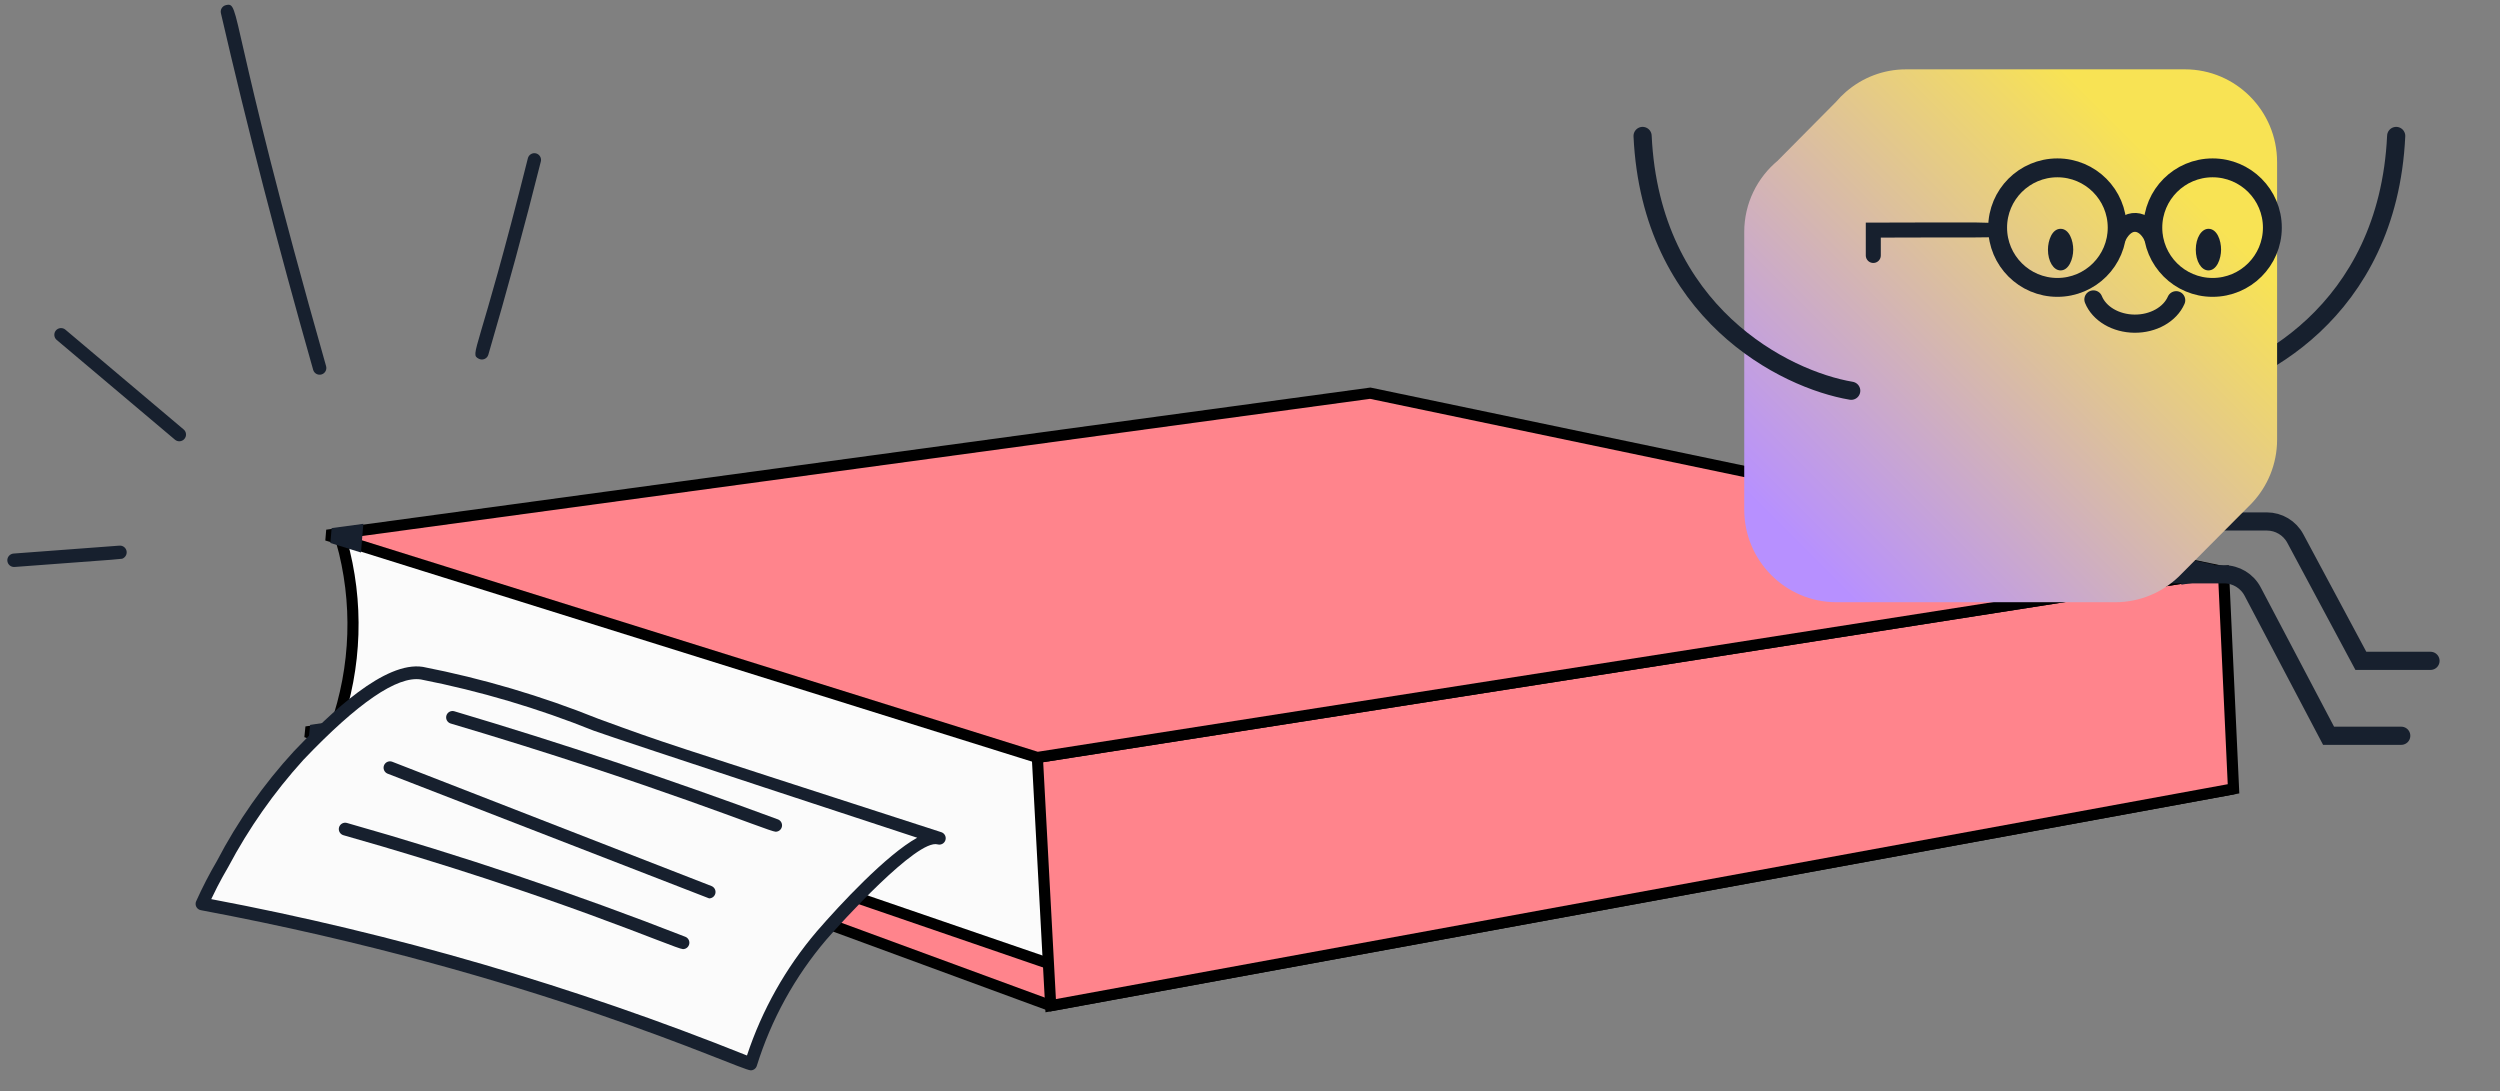 <svg width="449" height="196" viewBox="0 0 449 196" fill="none" xmlns="http://www.w3.org/2000/svg">
<rect x="0" y="0" width="449" height="196" fill="#808080" stroke="none"/>
<path d="M188.704 180.623L55.006 131.453L251.27 102.129L401.14 141.671L188.704 180.623Z" fill="#FF848C" stroke="#000" stroke-width="2"/>
<path d="M189.448 173.428C145.737 158.466 104.315 143.872 60.258 130.536C64.046 119.775 64.42 108.107 61.33 97.125L218.806 130.872L189.448 173.428Z" fill="#FBFBFB" stroke="#000" stroke-width="2"/>
<path d="M186.31 136.041L399.334 102.666L401.14 141.671L188.704 180.623L186.31 136.041Z" fill="#FF848C" stroke="#000" stroke-width="2"/>
<path d="M399.333 102.666L246.092 70.617L58.723 96.12L186.309 136.041L399.333 102.666Z" fill="#FF848C" stroke="#000" stroke-width="2"/>
<path d="M58.292 131.188C58.242 131.305 58.205 131.438 58.188 131.589C58.144 131.994 58.286 132.299 58.375 132.448C58.376 132.451 58.378 132.453 58.38 132.456L55.905 131.546L58.292 131.188ZM397.382 102.746L393.181 103.403L393.22 101.867L397.382 102.746ZM63.605 97.415L63.331 97.329L61.458 96.742L60.741 96.519L59.746 96.207L63.751 95.663L63.605 97.415Z" fill="#17202E" stroke="#17202E" stroke-width="2.739"/>
<path d="M39.977 155.181C38.613 157.498 37.377 159.888 36.274 162.34C70.007 168.622 103.029 178.257 134.847 191.102C137.483 182.618 141.816 174.759 147.582 168.001C150.172 165.02 164.197 149.209 168.766 150.575L120.47 134.904C105.79 130.135 91.138 123.355 75.766 120.922C68.903 119.833 57.899 131.137 53.633 135.713C48.212 141.547 43.617 148.097 39.977 155.181Z" fill="#FBFBFB"/>
<path d="M134.834 192.234C132.826 192.209 96.177 174.747 36.064 163.467C35.894 163.435 35.733 163.365 35.594 163.262C35.455 163.159 35.341 163.026 35.26 162.872C35.18 162.719 35.135 162.55 35.129 162.377C35.123 162.204 35.156 162.032 35.226 161.873C36.34 159.392 37.587 156.973 38.963 154.627C42.688 147.482 47.337 140.857 52.79 134.923C59.474 127.897 69.126 118.709 75.946 119.769C86.714 121.874 97.259 124.993 107.44 129.085C120.468 133.848 116.573 132.443 169.102 149.474C169.377 149.576 169.603 149.779 169.733 150.043C169.862 150.306 169.886 150.61 169.798 150.89C169.711 151.17 169.519 151.406 169.262 151.549C169.006 151.692 168.704 151.731 168.42 151.657C164.765 150.573 150.911 165.877 148.412 168.758C142.758 175.395 138.509 183.109 135.921 191.434C135.847 191.665 135.702 191.867 135.507 192.011C135.312 192.154 135.076 192.233 134.834 192.234ZM37.938 161.485C70.846 167.701 103.07 177.105 134.155 189.566C136.861 181.388 141.125 173.813 146.713 167.257C150.896 162.427 159.213 153.504 164.731 150.458C164.731 150.458 111.077 132.851 106.662 131.24C96.62 127.202 86.22 124.119 75.6 122.033C71.342 121.366 64.238 126.236 54.477 136.484C49.201 142.306 44.671 148.762 40.993 155.704C40.839 155.982 39.427 158.315 37.938 161.485Z" fill="#17202E"/>
<path d="M122.657 170.462C121.312 170.445 99.939 160.844 61.68 150.005C61.536 149.964 61.401 149.895 61.283 149.801C61.165 149.708 61.066 149.592 60.993 149.461C60.92 149.329 60.873 149.185 60.856 149.035C60.839 148.886 60.852 148.735 60.892 148.59C60.934 148.445 61.003 148.31 61.097 148.192C61.19 148.074 61.306 147.976 61.437 147.903C61.569 147.83 61.713 147.783 61.862 147.766C62.012 147.749 62.163 147.761 62.308 147.802C82.805 153.609 103.244 160.486 123.09 168.248C123.338 168.348 123.544 168.53 123.672 168.765C123.8 169 123.842 169.272 123.79 169.535C123.739 169.797 123.598 170.033 123.391 170.203C123.184 170.372 122.924 170.464 122.657 170.462Z" fill="#17202E"/>
<path d="M127.357 161.349L69.577 138.935C69.306 138.816 69.091 138.597 68.977 138.323C68.863 138.049 68.86 137.743 68.967 137.466C69.075 137.19 69.285 136.966 69.554 136.841C69.823 136.717 70.129 136.701 70.41 136.797L127.787 159.135C128.035 159.234 128.241 159.417 128.369 159.651C128.497 159.886 128.539 160.158 128.488 160.42C128.437 160.682 128.296 160.919 128.09 161.088C127.883 161.258 127.624 161.35 127.357 161.349Z" fill="#17202E"/>
<path d="M139.3 149.378C138.076 149.362 118.036 140.953 80.914 129.934C80.631 129.841 80.394 129.641 80.256 129.376C80.118 129.112 80.088 128.804 80.173 128.517C80.257 128.231 80.45 127.989 80.711 127.843C80.971 127.697 81.278 127.658 81.566 127.734C100.818 133.454 119.834 139.803 139.706 147.158C139.959 147.251 140.171 147.431 140.305 147.665C140.438 147.899 140.485 148.173 140.437 148.439C140.388 148.704 140.248 148.944 140.04 149.115C139.832 149.287 139.57 149.38 139.3 149.378Z" fill="#17202E"/>
<path d="M96.256 27.543C96.565 27.62 96.832 27.818 96.996 28.092C97.161 28.366 97.211 28.695 97.134 29.005C94.218 40.639 91.038 52.324 87.703 63.712C87.652 63.884 87.562 64.04 87.443 64.174C87.322 64.306 87.173 64.409 87.009 64.478C86.844 64.546 86.665 64.577 86.487 64.568C86.308 64.558 86.134 64.51 85.976 64.425C84.257 63.496 85.939 63.809 94.807 28.417C94.885 28.11 95.082 27.847 95.352 27.683C95.624 27.52 95.947 27.469 96.256 27.543Z" fill="#17202E"/>
<path d="M40.578 0.919C43.303 0.295 40.671 2.767 58.567 65.764C58.654 66.073 58.616 66.403 58.458 66.682C58.303 66.961 58.042 67.168 57.733 67.255C57.427 67.342 57.096 67.303 56.817 67.147C56.538 66.991 56.331 66.731 56.244 66.423C49.813 43.779 44.391 22.825 39.672 2.357C39.602 2.046 39.659 1.721 39.827 1.451C39.998 1.182 40.266 0.99 40.578 0.919Z" fill="#17202E"/>
<path d="M11.742 59.206L32.98 77.124C33.226 77.33 33.378 77.625 33.405 77.945C33.432 78.264 33.331 78.58 33.123 78.825C32.918 79.07 32.622 79.222 32.304 79.25C31.983 79.277 31.668 79.176 31.423 78.969L10.184 61.052C9.939 60.846 9.786 60.55 9.76 60.231C9.733 59.912 9.834 59.595 10.039 59.35C10.247 59.106 10.543 58.953 10.861 58.926C11.179 58.899 11.496 59 11.742 59.206Z" fill="#17202E"/>
<path d="M1.318 100.713C1.293 100.394 1.398 100.078 1.606 99.837C1.816 99.593 2.112 99.444 2.43 99.419L21.454 97.996C21.727 97.975 21.997 98.049 22.224 98.201C22.449 98.354 22.618 98.579 22.699 98.84C22.779 99.1 22.771 99.38 22.671 99.635C22.573 99.891 22.39 100.103 22.155 100.242C21.799 100.451 23.186 100.284 2.611 101.828C2.453 101.84 2.294 101.822 2.143 101.77C1.994 101.721 1.854 101.641 1.734 101.538C1.615 101.435 1.515 101.308 1.444 101.168C1.373 101.025 1.33 100.871 1.318 100.713Z" fill="#17202E"/>
<path d="M431.262 132.143L418.212 132.143L404.575 106.241C403.572 104.335 401.596 103.143 399.443 103.143L375.825 103.143" stroke="#17202E" stroke-width="3.263" stroke-linecap="round"/>
<path d="M436.518 118.687L424.012 118.687L412.239 96.717C411.229 94.832 409.265 93.656 407.127 93.656L377.43 93.656" stroke="#17202E" stroke-width="3.263" stroke-linecap="round"/>
<path d="M392.886 70.179C404.755 68.182 428.865 56.233 430.355 24.418" stroke="#17202E" stroke-width="3.263" stroke-linecap="round"/>
<path d="M408.963 29.079C408.963 19.913 401.543 12.455 392.425 12.455H342.319C338.229 12.455 334.479 13.96 331.592 16.445V16.436L331.551 16.476C330.903 17.038 330.3 17.645 329.746 18.296C326.317 21.751 319.313 28.819 319.313 28.819H319.327C315.63 31.869 313.266 36.488 313.266 41.66V91.532C313.266 100.698 320.685 108.157 329.804 108.157H379.909C384.325 108.157 388.335 106.409 391.303 103.565L391.312 103.556C391.499 103.376 391.678 103.196 391.857 103.008L403.836 90.971C404.019 90.791 404.202 90.611 404.381 90.423L404.421 90.382C407.237 87.399 408.967 83.377 408.967 78.952V29.079H408.963Z" fill="url(#paint0_linear_16041_14320)"/>
<path d="M394.363 44.822C394.37 42.729 395.371 41.091 396.648 41.094C398.206 41.099 398.912 43.22 398.907 44.837C398.901 46.479 398.143 48.573 396.623 48.567C395.349 48.562 394.357 46.918 394.363 44.822Z" fill="#17202E"/>
<path d="M367.811 44.822C367.815 43.201 368.541 41.081 370.096 41.094C371.65 41.106 372.358 43.241 372.353 44.836C372.348 46.481 371.581 48.574 370.071 48.566C368.801 48.561 367.805 46.917 367.811 44.822Z" fill="#17202E"/>
<path d="M390.842 53.923C390.302 55.165 389.288 56.239 387.943 56.994C386.599 57.749 384.992 58.147 383.349 58.131C381.707 58.115 380.111 57.687 378.789 56.906C377.466 56.126 376.483 55.033 375.979 53.781" stroke="#17202E" stroke-width="3.263" stroke-linecap="round"/>
<path d="M332.479 70.179C320.61 68.182 296.501 56.233 295.01 24.418" stroke="#17202E" stroke-width="3.263" stroke-linecap="round"/>
<path d="M386.648 42.374C385.142 39.361 382.053 38.908 380.245 42.374" stroke="#17202E" stroke-width="3.39" stroke-linecap="round"/>
<circle cx="10.735" cy="10.735" r="10.735" transform="matrix(-1 0 0 1 408.118 30.146)" stroke="#17202E" stroke-width="3.39" stroke-linecap="round"/>
<circle cx="10.735" cy="10.735" r="10.735" transform="matrix(-1 0 0 1 380.244 30.146)" stroke="#17202E" stroke-width="3.39" stroke-linecap="round"/>
<path d="M358.021 41.328C357.8 41.257 336.444 41.328 336.444 41.328L336.444 45.88" stroke="#17202E" stroke-width="2.697" stroke-linecap="round"/>
<defs>
<linearGradient id="paint0_linear_16041_14320" x1="408.967" y1="12.455" x2="313.291" y2="107.903" gradientUnits="userSpaceOnUse">
<stop offset="0.2" stop-color="#F8E354"/>
<stop offset="0.898" stop-color="#B790FF"/>
</linearGradient>
</defs>
</svg>
